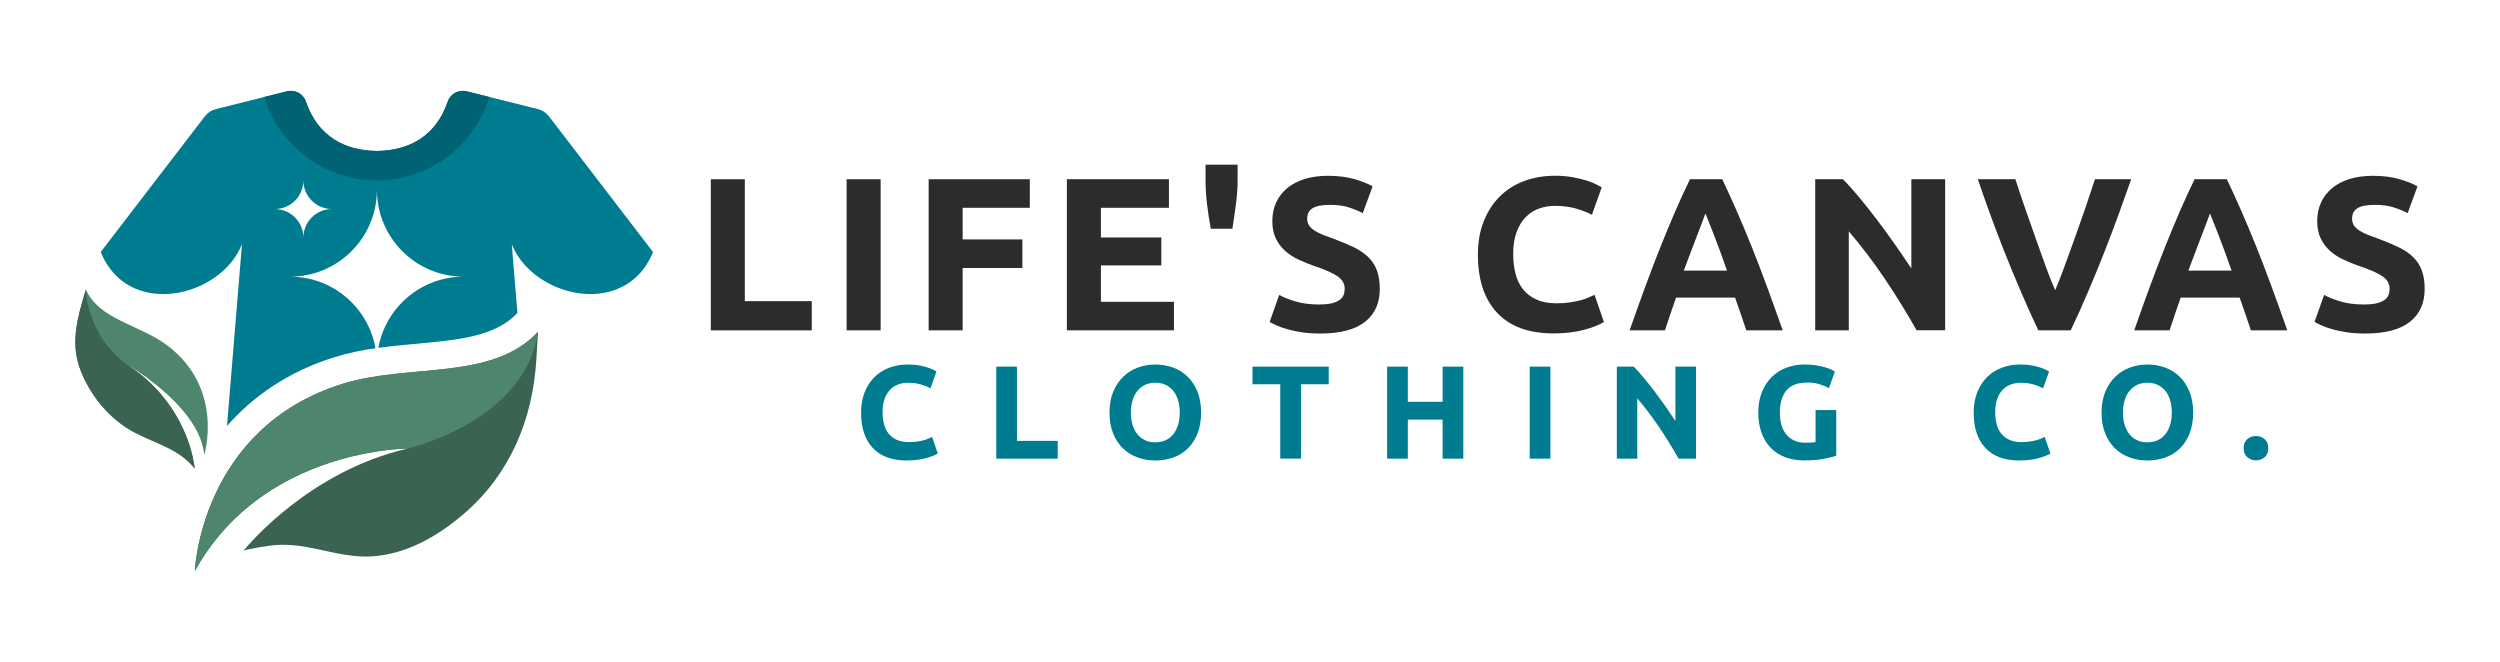<svg viewBox="0 0 680 180" xmlns="http://www.w3.org/2000/svg" id="LOGO">
  <defs>
    <style>
      .cls-1 {
        fill: #007c91;
      }

      .cls-2 {
        fill: #2c2c2c;
      }

      .cls-3 {
        fill: #4e856d;
      }

      .cls-4 {
        fill: #3a6351;
      }

      .cls-5 {
        fill: #006374;
      }
    </style>
  </defs>
  <g>
    <g>
      <path d="M149.27,31.61c-.74-.96-1.77-1.64-2.94-1.93l-12.32-3.08-.89-.22-6.17-1.54c-2.16-.54-4.43.63-5.14,2.75-3.27,9.6-10.71,13.39-19.31,13.47-8.59-.08-16.04-3.86-19.3-13.47-.72-2.11-2.98-3.29-5.15-2.75l-6.17,1.54-.89.22-12.31,3.08c-1.17.29-2.21.98-2.94,1.93l-28.35,36.95c7.53,18.43,32.87,12.25,38.43-2.18l-4.07,49.47c6.92-7.87,16.46-14.76,29.36-18.74,3.63-1.12,7.31-1.86,11.02-2.39-.85-4.86-3.19-9.2-6.54-12.55-4.27-4.28-10.18-6.92-16.69-6.92,12.58,0,22.88-9.85,23.58-22.27.03-.45.04-.89.04-1.34,0,.45,0,.9.04,1.34.34,5.99,2.9,11.37,6.88,15.36,4.27,4.27,10.18,6.91,16.69,6.91-11.58,0-21.23,8.35-23.22,19.37,3.46-.48,6.92-.8,10.33-1.11,11.54-1.06,21.51-1.97,27.5-8.39l-1.54-18.74c1.67,4.34,5.12,7.93,9.35,10.33,1.89,1.08,3.95,1.92,6.07,2.48,8.84,2.33,18.76-.24,23.01-10.63l-28.34-36.95ZM82.52,64.64c0-2.15-.87-4.09-2.28-5.5-1.41-1.41-3.36-2.28-5.51-2.28,4.31,0,7.79-3.48,7.79-7.78,0,2.15.87,4.09,2.28,5.5s3.35,2.28,5.5,2.28c-4.3,0-7.78,3.48-7.78,7.78Z" class="cls-1"></path>
      <path d="M66.16,149.85c-.05.07-.09.1-.1.12,0-.04.04-.09.1-.12Z" class="cls-4"></path>
      <path d="M146.34,90.22s0,.06,0,.09c-.05.83-.45,7.47-.45,7.48-1,16.34-7.14,31.19-19.79,42.03-7.03,6.02-15.46,10.89-24.86,11.51-6.83.44-13.01-1.88-19.67-2.82-2.28-.32-4.58-.42-6.88-.24-.8.07-7.56.98-8.51,1.59,1.51-1.86,18.22-21.78,44.72-27.85-.05,0-.6,0-1.57.06-7.51.4-40.07,3.83-56.34,33.24,0,0,1.57-38.99,40.36-50.95,18.06-5.57,40.56-.68,53.01-14.13Z" class="cls-4"></path>
      <path d="M38.88,101.98c-2.21-1.56-3.88-2.57-4.34-2.83.3.21.6.41.88.59,1.61,1.1,3.08,2.24,4.4,3.44,11.18,9.93,12.89,22.14,13.1,24.01.02.16.02.25.02.25-4.57-5.95-12.32-7.11-18.34-10.97-5.77-3.69-10.15-9.35-12.64-15.63-2.49-6.32-1.44-12.26.38-18.58,0,0,1.02-3.54,1.02-3.54,3.51,8.19,14.63,9.63,22,15.13,15.83,11.82,10.18,29.94,10.18,29.94-.67-8.56-9.31-16.38-15.32-20.84h0s-.07-.06-.1-.09c-.28-.21-.56-.41-.82-.6-.13-.1-.27-.19-.4-.28Z" class="cls-3"></path>
    </g>
    <path d="M52.94,127.44c-4.57-5.95-12.32-7.11-18.34-10.97-5.77-3.69-10.15-9.35-12.64-15.63-2.49-6.32-1.44-12.26.38-18.58,0,0,1.02-3.54,1.02-3.54,0,0,0,12.17,11.06,20.36.02.02.04.03.06.04.02.02.05.03.07.04.3.21.6.41.88.59,1.61,1.1,3.08,2.24,4.4,3.44,11.18,9.93,12.89,22.14,13.1,24.01.02.16.02.25.02.25Z" class="cls-4"></path>
    <path d="M146.34,90.22s0,.06,0,.09c-3.61,24.47-35.44,31.69-35.44,31.69-.44-.04-.97,0-1.57.06-7.51.4-40.07,3.83-56.34,33.24,0,0,1.57-38.99,40.36-50.95,18.06-5.57,40.56-.68,53.01-14.13Z" class="cls-3"></path>
    <path d="M133.13,26.38c-3.98,13.12-16.16,22.68-30.59,22.7h-.08c-14.43-.02-26.61-9.57-30.59-22.7l6.17-1.54c2.17-.54,4.43.63,5.15,2.75,3.26,9.6,10.71,13.39,19.3,13.47,8.6-.08,16.04-3.86,19.31-13.47.71-2.11,2.98-3.29,5.14-2.75l6.17,1.54Z" class="cls-5"></path>
  </g>
  <g>
    <path d="M220.8,81.91v7.95h-27.46v-41.1h9.25v33.15h18.21Z" class="cls-2"></path>
    <path d="M230.28,48.75h9.25v41.1h-9.25v-41.1Z" class="cls-2"></path>
    <path d="M252.59,89.85v-41.1h27.52v7.77h-18.27v8.6h16.25v7.77h-16.25v16.96h-9.25Z" class="cls-2"></path>
    <path d="M290.19,89.85v-41.1h27.76v7.77h-18.5v8.07h16.43v7.59h-16.43v9.9h19.87v7.77h-29.12Z" class="cls-2"></path>
    <path d="M336.63,44.78v4.39c0,1.9-.15,3.97-.44,6.23-.3,2.25-.62,4.53-.98,6.82h-5.87c-.44-2.29-.78-4.57-1.04-6.82-.26-2.25-.39-4.35-.39-6.29v-4.33h8.72Z" class="cls-2"></path>
    <path d="M359.11,82.8c1.3,0,2.38-.11,3.23-.33.85-.22,1.53-.51,2.05-.89.51-.38.87-.82,1.07-1.33.2-.51.3-1.09.3-1.72,0-1.34-.63-2.46-1.9-3.35-1.27-.89-3.44-1.85-6.52-2.88-1.34-.47-2.69-1.02-4.03-1.63-1.34-.61-2.55-1.38-3.62-2.31-1.07-.93-1.94-2.06-2.61-3.38-.67-1.32-1.01-2.94-1.01-4.83s.36-3.61,1.07-5.13c.71-1.52,1.72-2.82,3.02-3.88,1.3-1.07,2.89-1.89,4.74-2.46,1.86-.57,3.95-.86,6.29-.86,2.77,0,5.16.3,7.18.89s3.68,1.25,4.98,1.96l-2.67,7.3c-1.15-.59-2.42-1.12-3.83-1.57-1.4-.45-3.09-.68-5.07-.68-2.21,0-3.81.31-4.77.92-.97.61-1.45,1.55-1.45,2.82,0,.75.18,1.38.53,1.9.36.51.86.98,1.51,1.39.65.42,1.4.79,2.25,1.13.85.34,1.79.68,2.82,1.04,2.14.79,3.99,1.57,5.58,2.34,1.58.77,2.9,1.67,3.94,2.7,1.05,1.03,1.83,2.23,2.34,3.62.51,1.38.77,3.06.77,5.04,0,3.84-1.34,6.81-4.03,8.93-2.69,2.12-6.74,3.17-12.16,3.17-1.82,0-3.46-.11-4.92-.33-1.46-.22-2.76-.48-3.89-.8-1.13-.32-2.1-.65-2.91-1.01-.81-.36-1.49-.69-2.05-1.01l2.61-7.35c1.22.67,2.74,1.27,4.54,1.81,1.8.53,4,.8,6.61.8Z" class="cls-2"></path>
    <path d="M422.51,90.68c-6.68,0-11.77-1.86-15.27-5.58-3.5-3.72-5.25-8.99-5.25-15.84,0-3.4.53-6.43,1.6-9.1,1.07-2.67,2.53-4.92,4.39-6.76,1.86-1.84,4.07-3.23,6.64-4.18,2.57-.95,5.36-1.42,8.36-1.42,1.74,0,3.32.13,4.74.39,1.42.26,2.67.55,3.74.89,1.07.34,1.96.68,2.67,1.04.71.36,1.22.63,1.54.83l-2.67,7.47c-1.27-.67-2.74-1.25-4.42-1.72-1.68-.47-3.59-.71-5.72-.71-1.42,0-2.82.24-4.18.71-1.36.47-2.57,1.24-3.62,2.28-1.05,1.05-1.89,2.4-2.52,4.06-.63,1.66-.95,3.68-.95,6.05,0,1.9.21,3.67.62,5.31s1.09,3.05,2.02,4.24c.93,1.19,2.14,2.13,3.65,2.82,1.5.69,3.32,1.04,5.46,1.04,1.34,0,2.55-.08,3.62-.24,1.07-.16,2.02-.35,2.85-.56.83-.22,1.56-.46,2.19-.74.63-.28,1.21-.53,1.72-.77l2.55,7.41c-1.31.79-3.14,1.5-5.52,2.14-2.37.63-5.12.95-8.24.95Z" class="cls-2"></path>
    <path d="M474.99,89.85c-.46-1.43-.95-2.89-1.48-4.4s-1.05-3-1.57-4.5h-16.05c-.52,1.5-1.04,3-1.56,4.51-.52,1.51-1.01,2.97-1.46,4.39h-9.61c1.55-4.43,3.01-8.52,4.4-12.28s2.75-7.3,4.07-10.62c1.33-3.32,2.64-6.47,3.93-9.46,1.29-2.99,2.63-5.9,4.02-8.75h8.77c1.35,2.85,2.68,5.76,3.99,8.75,1.31,2.99,2.63,6.14,3.96,9.46,1.33,3.32,2.69,6.86,4.08,10.62,1.39,3.76,2.86,7.85,4.41,12.28h-9.91ZM463.88,58.06c-.21.6-.51,1.41-.91,2.44-.4,1.03-.85,2.22-1.36,3.56-.51,1.35-1.08,2.83-1.7,4.45-.63,1.62-1.27,3.32-1.91,5.09h11.75c-.63-1.78-1.24-3.49-1.83-5.11s-1.15-3.11-1.68-4.46c-.53-1.35-1-2.53-1.4-3.56-.4-1.03-.72-1.83-.97-2.41Z" class="cls-2"></path>
    <path d="M521.32,89.85c-2.65-4.71-5.52-9.35-8.6-13.94-3.08-4.59-6.37-8.92-9.85-12.99v26.93h-9.13v-41.1h7.53c1.31,1.3,2.75,2.91,4.33,4.8,1.58,1.9,3.19,3.93,4.83,6.08,1.64,2.16,3.27,4.39,4.89,6.7,1.62,2.31,3.14,4.54,4.57,6.67v-24.26h9.19v41.1h-7.77Z" class="cls-2"></path>
    <path d="M554.42,89.85c-1.64-3.45-3.25-7.03-4.84-10.75-1.59-3.71-3.1-7.39-4.54-11.02-1.43-3.63-2.75-7.11-3.95-10.44-1.2-3.32-2.24-6.29-3.11-8.9h10.2c.77,2.38,1.62,4.94,2.57,7.69.94,2.74,1.9,5.48,2.88,8.2.98,2.73,1.91,5.34,2.81,7.83.9,2.5,1.75,4.65,2.57,6.47.77-1.8,1.62-3.95,2.53-6.45.92-2.5,1.86-5.11,2.84-7.83.98-2.72,1.93-5.46,2.88-8.2.94-2.74,1.8-5.31,2.57-7.7h9.85c-.92,2.62-1.98,5.59-3.18,8.91-1.2,3.32-2.51,6.79-3.93,10.43-1.42,3.64-2.93,7.32-4.51,11.03-1.58,3.72-3.19,7.29-4.82,10.73h-8.82Z" class="cls-2"></path>
    <path d="M612.24,89.85c-.46-1.43-.95-2.89-1.48-4.4s-1.05-3-1.57-4.5h-16.05c-.52,1.5-1.04,3-1.56,4.51-.52,1.51-1.01,2.97-1.46,4.39h-9.61c1.55-4.43,3.01-8.52,4.4-12.28,1.39-3.76,2.75-7.3,4.07-10.62,1.33-3.32,2.64-6.47,3.93-9.46,1.29-2.99,2.63-5.9,4.02-8.75h8.77c1.35,2.85,2.68,5.76,3.99,8.75,1.31,2.99,2.63,6.14,3.96,9.46,1.33,3.32,2.69,6.86,4.08,10.62,1.39,3.76,2.86,7.85,4.41,12.28h-9.91ZM601.12,58.06c-.21.6-.51,1.41-.91,2.44-.4,1.03-.85,2.22-1.36,3.56-.51,1.35-1.08,2.83-1.7,4.45-.63,1.62-1.27,3.32-1.91,5.09h11.75c-.63-1.78-1.24-3.49-1.83-5.11s-1.15-3.11-1.68-4.46c-.53-1.35-1-2.53-1.4-3.56-.4-1.03-.72-1.83-.97-2.41Z" class="cls-2"></path>
    <path d="M643.32,82.8c1.3,0,2.38-.11,3.23-.33.85-.22,1.53-.51,2.05-.89.51-.38.87-.82,1.07-1.33.2-.51.3-1.09.3-1.72,0-1.34-.63-2.46-1.9-3.35-1.27-.89-3.44-1.85-6.52-2.88-1.34-.47-2.69-1.02-4.03-1.63-1.34-.61-2.55-1.38-3.62-2.31-1.07-.93-1.94-2.06-2.61-3.38-.67-1.32-1.01-2.94-1.01-4.83s.36-3.61,1.07-5.13c.71-1.52,1.72-2.82,3.02-3.88,1.3-1.07,2.89-1.89,4.74-2.46,1.86-.57,3.95-.86,6.29-.86,2.77,0,5.16.3,7.18.89s3.68,1.25,4.98,1.96l-2.67,7.3c-1.15-.59-2.42-1.12-3.83-1.57-1.4-.45-3.09-.68-5.07-.68-2.21,0-3.81.31-4.77.92-.97.61-1.45,1.55-1.45,2.82,0,.75.18,1.38.53,1.9.36.51.86.98,1.51,1.39.65.42,1.4.79,2.25,1.13.85.34,1.79.68,2.82,1.04,2.14.79,3.99,1.57,5.58,2.34,1.58.77,2.9,1.67,3.94,2.7,1.05,1.03,1.83,2.23,2.34,3.62.51,1.38.77,3.06.77,5.04,0,3.84-1.34,6.81-4.03,8.93-2.69,2.12-6.74,3.17-12.16,3.17-1.82,0-3.46-.11-4.92-.33-1.46-.22-2.76-.48-3.89-.8-1.13-.32-2.1-.65-2.91-1.01-.81-.36-1.49-.69-2.05-1.01l2.61-7.35c1.22.67,2.74,1.27,4.54,1.81,1.8.53,4,.8,6.61.8Z" class="cls-2"></path>
    <path d="M246.71,125.26c-4.07,0-7.17-1.13-9.3-3.4-2.13-2.26-3.2-5.48-3.2-9.64,0-2.07.33-3.92.98-5.54.65-1.63,1.54-3,2.67-4.12,1.13-1.12,2.48-1.97,4.04-2.55,1.56-.58,3.26-.87,5.09-.87,1.06,0,2.02.08,2.89.23.87.16,1.63.34,2.28.54.65.2,1.19.42,1.62.63s.75.39.94.51l-1.62,4.55c-.77-.41-1.67-.76-2.69-1.05-1.02-.29-2.18-.43-3.49-.43-.87,0-1.71.14-2.55.43-.83.29-1.57.75-2.2,1.39-.64.64-1.15,1.46-1.53,2.47-.39,1.01-.58,2.24-.58,3.68,0,1.16.13,2.23.38,3.23.25,1,.66,1.86,1.23,2.58.57.72,1.31,1.29,2.22,1.72.91.42,2.02.63,3.32.63.82,0,1.55-.05,2.2-.14s1.23-.21,1.73-.34c.51-.13.95-.28,1.34-.45.39-.17.73-.33,1.05-.47l1.55,4.51c-.79.48-1.91.92-3.36,1.3-1.45.38-3.12.58-5.02.58Z" class="cls-1"></path>
    <path d="M287.7,119.91v4.84h-16.72v-25.03h5.63v20.19h11.09Z" class="cls-1"></path>
    <path d="M326.7,112.22c0,2.14-.32,4.03-.96,5.65s-1.51,2.99-2.62,4.08c-1.11,1.1-2.43,1.92-3.95,2.47-1.53.55-3.17.83-4.93.83s-3.32-.28-4.84-.83c-1.52-.55-2.84-1.38-3.97-2.47-1.13-1.1-2.02-2.46-2.67-4.08-.65-1.62-.98-3.51-.98-5.65s.34-4.03,1.01-5.65c.67-1.62,1.58-2.99,2.73-4.1,1.14-1.11,2.47-1.94,3.97-2.49,1.5-.55,3.09-.83,4.75-.83s3.32.28,4.84.83c1.52.55,2.84,1.38,3.97,2.49,1.13,1.11,2.02,2.47,2.67,4.1s.98,3.51.98,5.65ZM307.6,112.22c0,1.23.15,2.34.45,3.32.3.99.73,1.84,1.3,2.55.57.71,1.26,1.26,2.08,1.64.82.39,1.76.58,2.82.58s1.97-.19,2.8-.58c.83-.38,1.53-.93,2.09-1.64.57-.71,1-1.56,1.3-2.55.3-.99.45-2.09.45-3.32s-.15-2.34-.45-3.34c-.3-1-.73-1.85-1.3-2.56-.57-.71-1.26-1.26-2.09-1.64-.83-.39-1.76-.58-2.8-.58s-2,.2-2.82.6c-.82.4-1.51.95-2.08,1.66-.57.71-1,1.57-1.3,2.56-.3,1-.45,2.1-.45,3.3Z" class="cls-1"></path>
    <path d="M361.41,99.72v4.8h-7.55v20.22h-5.63v-20.22h-7.55v-4.8h20.73Z" class="cls-1"></path>
    <path d="M392.39,99.72h5.63v25.03h-5.63v-10.62h-9.46v10.62h-5.63v-25.03h5.63v9.57h9.46v-9.57Z" class="cls-1"></path>
    <path d="M416.08,99.72h5.63v25.03h-5.63v-25.03Z" class="cls-1"></path>
    <path d="M456.57,124.75c-1.61-2.87-3.36-5.69-5.24-8.49-1.88-2.79-3.88-5.43-5.99-7.91v16.4h-5.56v-25.03h4.59c.79.8,1.67,1.77,2.64,2.93.96,1.16,1.94,2.39,2.94,3.7,1,1.31,1.99,2.67,2.98,4.08.99,1.41,1.91,2.76,2.78,4.06v-14.77h5.6v25.03h-4.73Z" class="cls-1"></path>
    <path d="M491.56,104.06c-2.62,0-4.52.73-5.69,2.18-1.17,1.46-1.75,3.45-1.75,5.98,0,1.23.14,2.34.43,3.34.29,1,.72,1.86,1.3,2.58.58.72,1.3,1.28,2.17,1.68.87.4,1.88.6,3.03.6.63,0,1.16-.01,1.61-.04.44-.02.84-.07,1.17-.14v-8.7h5.63v12.39c-.67.27-1.76.55-3.25.85-1.49.3-3.34.45-5.53.45-1.88,0-3.58-.29-5.11-.87-1.53-.58-2.83-1.42-3.92-2.53-1.08-1.11-1.92-2.47-2.51-4.08-.59-1.61-.89-3.45-.89-5.53s.33-3.95.98-5.56,1.54-2.98,2.67-4.1c1.13-1.12,2.46-1.97,3.99-2.55,1.53-.58,3.16-.87,4.89-.87,1.18,0,2.25.08,3.2.23.95.16,1.77.34,2.46.54.69.2,1.25.42,1.7.63.44.22.76.39.96.51l-1.62,4.51c-.77-.41-1.66-.76-2.65-1.07-1-.3-2.09-.45-3.27-.45Z" class="cls-1"></path>
    <path d="M549.34,125.26c-4.07,0-7.17-1.13-9.3-3.4-2.13-2.26-3.2-5.48-3.2-9.64,0-2.07.33-3.92.98-5.54.65-1.63,1.54-3,2.67-4.12,1.13-1.12,2.48-1.97,4.04-2.55,1.56-.58,3.26-.87,5.09-.87,1.06,0,2.02.08,2.89.23.87.16,1.63.34,2.28.54.65.2,1.19.42,1.62.63s.75.39.94.51l-1.62,4.55c-.77-.41-1.67-.76-2.69-1.05-1.02-.29-2.18-.43-3.49-.43-.87,0-1.71.14-2.55.43-.83.29-1.57.75-2.2,1.39-.64.64-1.15,1.46-1.53,2.47-.39,1.01-.58,2.24-.58,3.68,0,1.16.13,2.23.38,3.23.25,1,.66,1.86,1.23,2.58.57.72,1.31,1.29,2.22,1.72.91.42,2.02.63,3.32.63.82,0,1.55-.05,2.2-.14s1.23-.21,1.73-.34c.51-.13.95-.28,1.34-.45.39-.17.73-.33,1.05-.47l1.55,4.51c-.79.48-1.91.92-3.36,1.3-1.45.38-3.12.58-5.02.58Z" class="cls-1"></path>
    <path d="M596.54,112.22c0,2.14-.32,4.03-.96,5.65-.64,1.62-1.51,2.99-2.62,4.08-1.11,1.1-2.43,1.92-3.95,2.47-1.53.55-3.17.83-4.93.83s-3.32-.28-4.84-.83c-1.52-.55-2.84-1.38-3.97-2.47-1.13-1.1-2.02-2.46-2.67-4.08s-.98-3.51-.98-5.65.34-4.03,1.01-5.65,1.58-2.99,2.73-4.1c1.14-1.11,2.47-1.94,3.97-2.49,1.5-.55,3.09-.83,4.75-.83s3.32.28,4.84.83c1.52.55,2.84,1.38,3.97,2.49,1.13,1.11,2.02,2.47,2.67,4.1.65,1.62.98,3.51.98,5.65ZM577.44,112.22c0,1.23.15,2.34.45,3.32.3.99.73,1.84,1.3,2.55.57.71,1.26,1.26,2.08,1.64.82.39,1.76.58,2.82.58s1.97-.19,2.8-.58c.83-.38,1.53-.93,2.09-1.64.57-.71,1-1.56,1.3-2.55.3-.99.45-2.09.45-3.32s-.15-2.34-.45-3.34c-.3-1-.73-1.85-1.3-2.56-.57-.71-1.26-1.26-2.09-1.64-.83-.39-1.76-.58-2.8-.58s-2,.2-2.82.6c-.82.4-1.51.95-2.08,1.66-.57.71-1,1.57-1.3,2.56-.3,1-.45,2.1-.45,3.3Z" class="cls-1"></path>
    <path d="M616.98,121.9c0,1.08-.34,1.91-1.03,2.47-.69.57-1.46.85-2.33.85s-1.64-.28-2.33-.85c-.69-.57-1.03-1.39-1.03-2.47s.34-1.91,1.03-2.47c.69-.57,1.46-.85,2.33-.85s1.64.28,2.33.85c.69.57,1.03,1.39,1.03,2.47Z" class="cls-1"></path>
  </g>
</svg>